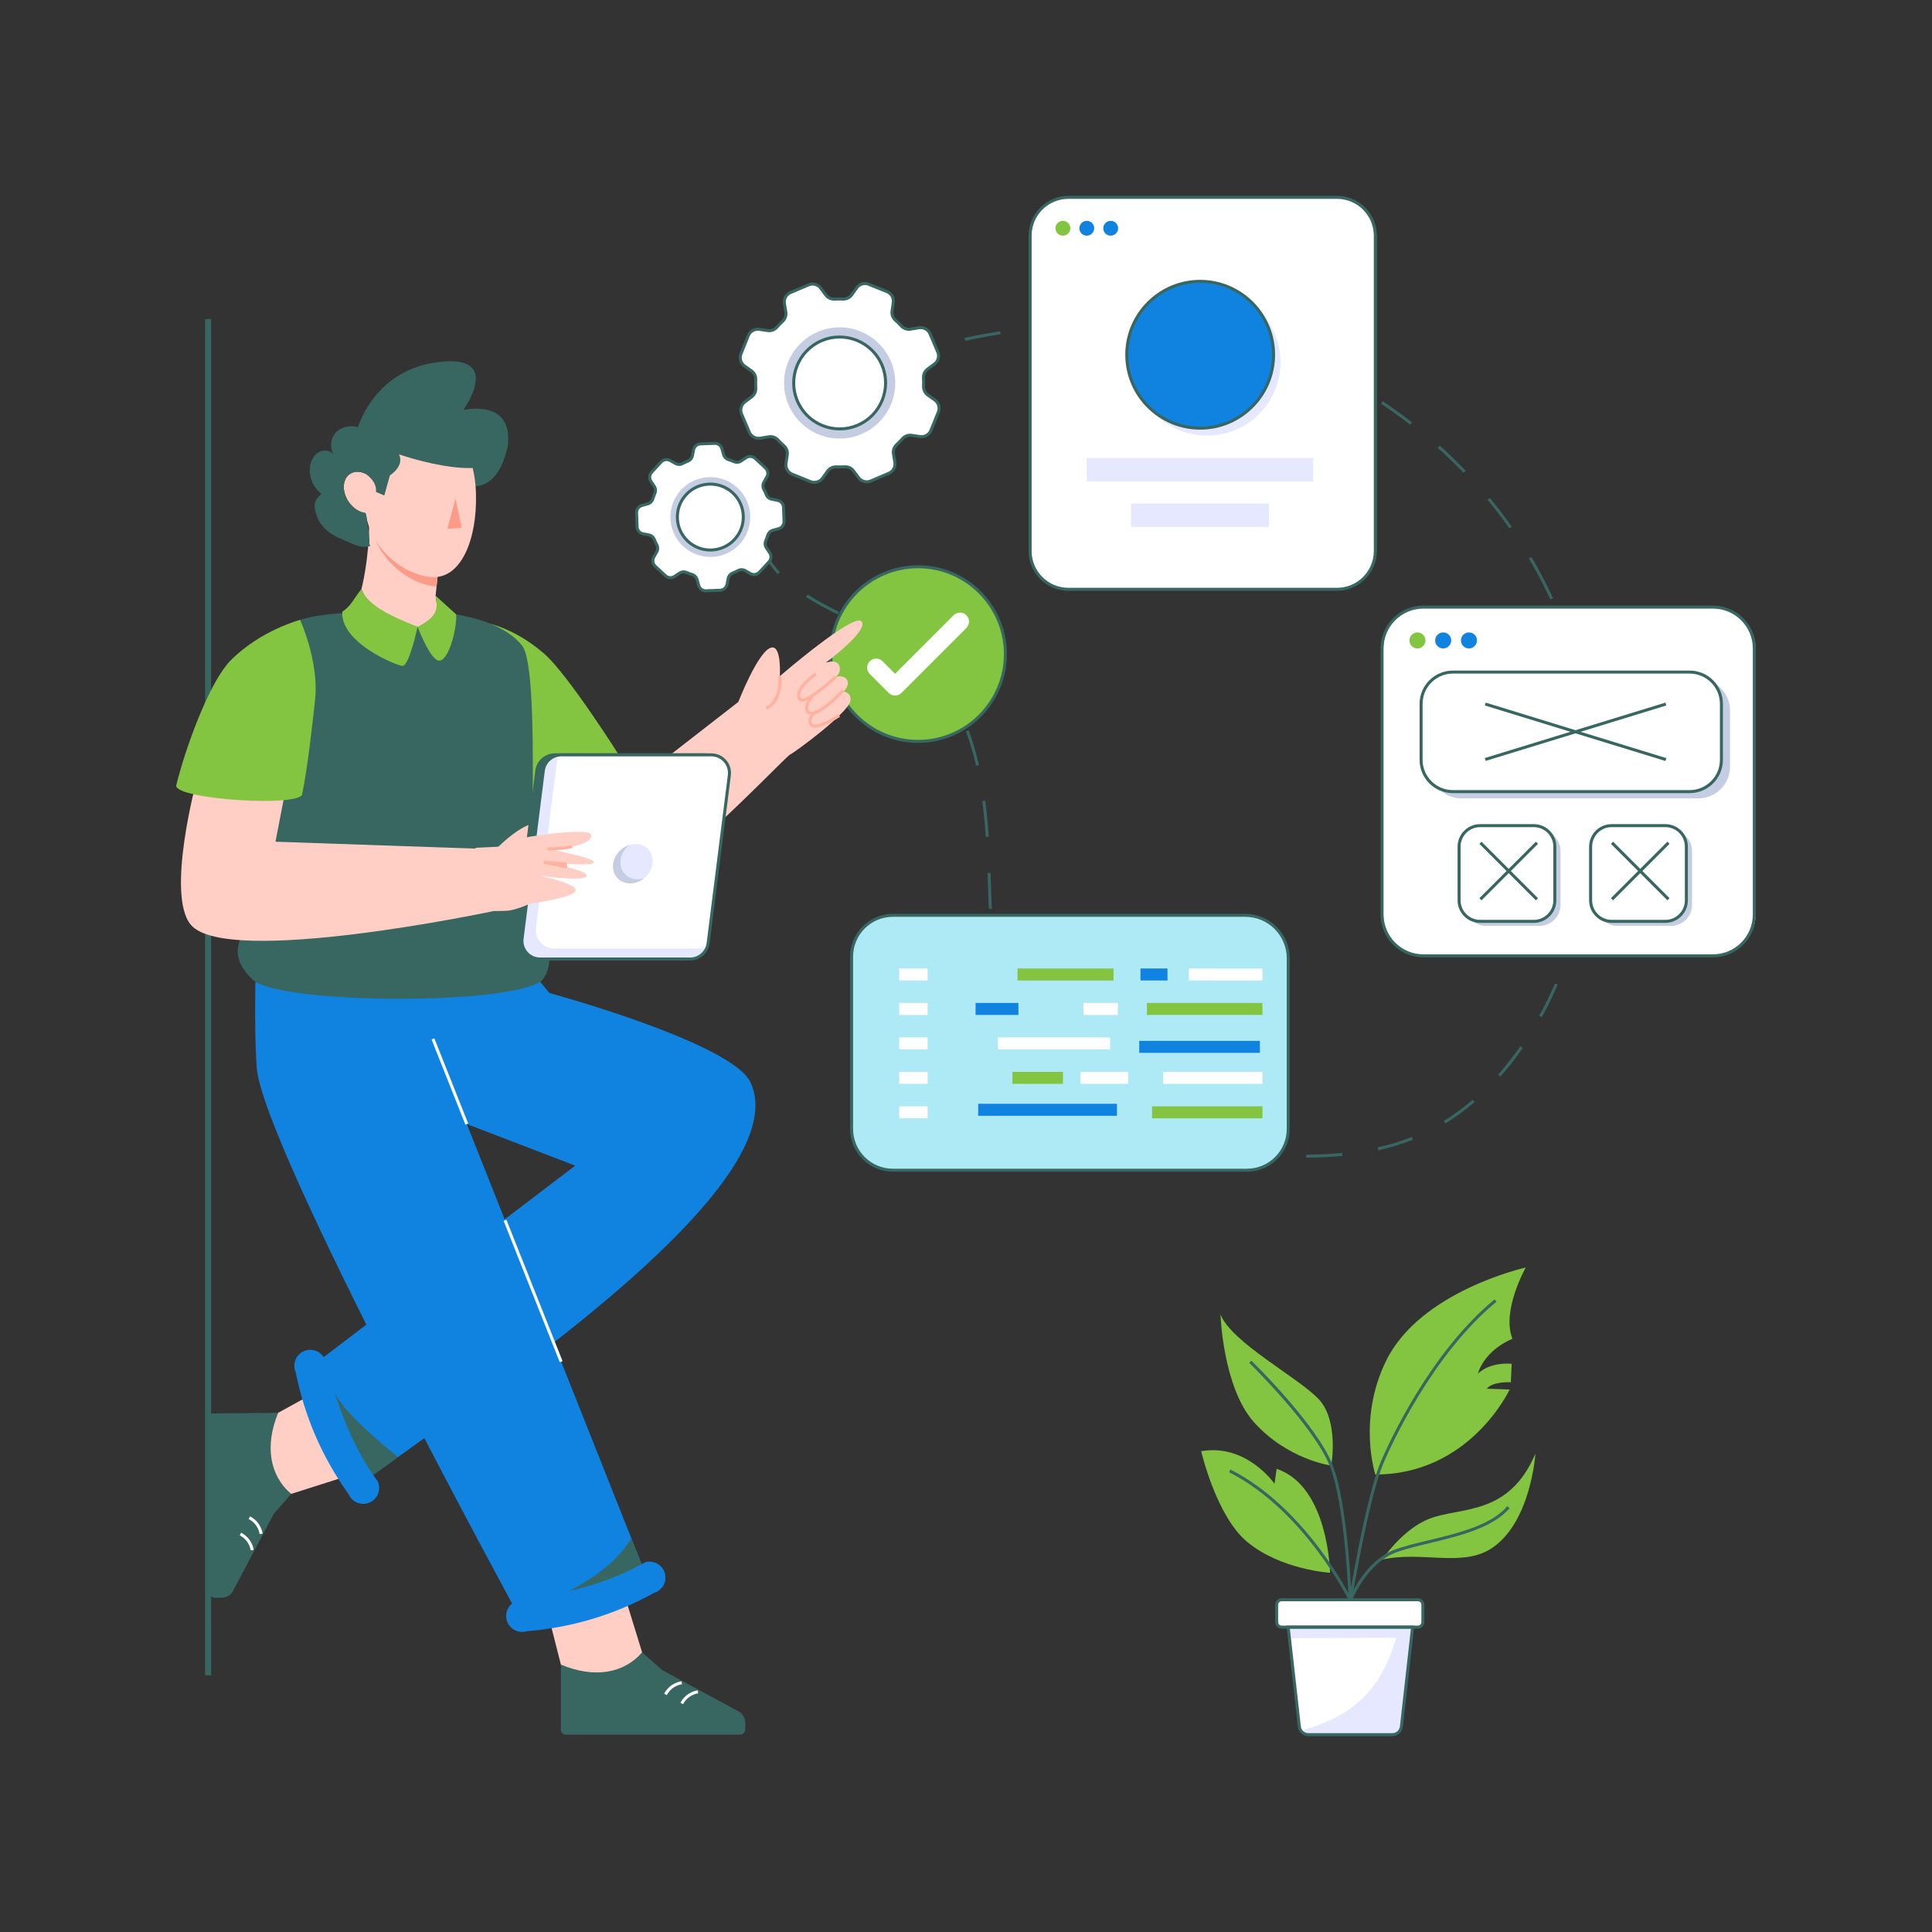 <svg xmlns="http://www.w3.org/2000/svg" enable-background="new 0 0 2500 2500" viewBox="0 0 2500 2500" id="software-testing"><rect x="0" y="0" width="2500" height="2500" fill="#333333" stroke="none"/><rect width="7.78" height="1755.1" x="265.41" y="412.83" fill="#386660"/><path d="M1690.39,1498.07l-0.04-3.89c16.74-0.16,31.92-0.91,46.44-2.31l0.37,3.87     C1722.54,1497.16,1707.24,1497.92,1690.39,1498.07z M1643.62,1497.12c-15.86-0.71-31.39-1.7-45.8-2.67l-0.84-0.06l0.27-3.88     l0.83,0.06c14.39,0.97,29.89,1.97,45.71,2.67L1643.62,1497.12z M1550.39,1490.58c-17.12-1.74-32.3-3.78-46.4-6.24l0.67-3.83     c14.01,2.44,29.1,4.47,46.12,6.2L1550.39,1490.58z M1783.49,1488.53l-0.84-3.8c15.54-3.46,30.45-8,44.3-13.5l1.44,3.62     C1814.34,1480.42,1799.23,1485.02,1783.49,1488.53z M1458.32,1473.84c-15.8-4.67-30.55-10.34-43.82-16.83l1.71-3.49     c13.08,6.4,27.62,11.98,43.21,16.59L1458.32,1473.84z M1870.33,1453.78l-2.04-3.31c12.83-7.9,25.4-17.11,37.35-27.38l2.54,2.95     C1896.08,1436.44,1883.34,1445.77,1870.33,1453.78z M1374.69,1432.03c-2.99-2.38-5.94-4.88-8.79-7.43     c-8.74-7.85-16.9-16.6-24.23-26l3.07-2.39c7.19,9.23,15.19,17.8,23.76,25.5c2.79,2.5,5.69,4.95,8.61,7.29L1374.69,1432.03z      M1941.53,1393.05l-2.92-2.58c9.97-11.27,19.59-23.58,28.6-36.58l3.2,2.22C1961.32,1369.24,1951.6,1381.67,1941.53,1393.05z      M1316.95,1358.68c-6.5-13.32-12.19-28.06-16.92-43.77l3.72-1.12c4.67,15.52,10.29,30.05,16.69,43.19L1316.95,1358.68z      M1995.06,1316.26l-3.4-1.88c7.32-13.28,14.23-27.31,20.52-41.71l3.56,1.56C2009.4,1288.74,2002.44,1302.88,1995.06,1316.26z      M1289.29,1269.29c-2.59-14.48-4.65-29.65-6.3-46.4l3.87-0.38c1.64,16.64,3.68,31.72,6.25,46.1L1289.29,1269.29z M2032.69,1230.6     l-3.68-1.26c4.98-14.53,9.47-29.52,13.33-44.56l3.77,0.96C2042.23,1200.88,2037.71,1215.97,2032.69,1230.6z M1279.63,1176.22     c-0.57-11.45-1.04-23.6-1.51-39.38l-0.23-7.31l3.89-0.13l0.23,7.33c0.47,15.76,0.93,27.88,1.5,39.3L1279.63,1176.22z      M2055.99,1139.99l-3.83-0.68c2.67-15.18,4.8-30.68,6.31-46.08l3.87,0.38C2060.82,1109.11,2058.68,1124.71,2055.99,1139.99z      M1275.6,1082.97c-1.16-16.82-2.64-31.98-4.54-46.35l3.86-0.51c1.9,14.45,3.4,29.7,4.56,46.59L1275.6,1082.97z M2065.2,1046.89     l-3.89-0.09c0.12-4.91,0.17-9.82,0.17-14.73c0-10.58-0.28-21.28-0.81-31.79l3.88-0.2c0.54,10.58,0.81,21.34,0.82,31.99     C2065.37,1037.01,2065.32,1041.95,2065.2,1046.89z M1262.98,990.82c-3.63-15.89-8.06-30.85-13.16-44.48l3.65-1.36     c5.16,13.78,9.63,28.92,13.3,44.97L1262.98,990.82z M2056.59,953.94c-1.93-15.34-4.46-30.79-7.52-45.91l3.81-0.77     c3.08,15.22,5.62,30.76,7.56,46.2L2056.59,953.94z M1229.9,904.61c-8.12-13.53-17.51-25.87-27.93-36.69l2.8-2.7     c10.62,11.02,20.19,23.6,28.46,37.38L1229.9,904.61z M2038.14,862.81c-4.21-14.92-9.04-29.81-14.35-44.24l3.65-1.34     c5.34,14.54,10.2,29.52,14.44,44.53L2038.14,862.81z M1166.31,838.69c-11.14-7.32-23.61-14.37-40.41-22.87l1.75-3.47     c16.94,8.57,29.52,15.69,40.79,23.09L1166.31,838.69z M1083.99,795.22c-11.73-5.84-26.98-13.69-41.04-22.64l2.09-3.28     c13.9,8.86,29.04,16.65,40.68,22.45L1083.99,795.22z M2006.06,775.58c-6.47-14.08-13.57-28.02-21.1-41.44     c-2.13-3.81-4.32-7.6-6.56-11.37l3.35-1.98c2.25,3.8,4.44,7.62,6.6,11.44c7.58,13.51,14.73,27.55,21.24,41.73L2006.06,775.58z      M1006.41,742.98c-10.4-11.19-18.19-23.14-23.79-36.55c-0.45-1.08-0.89-2.17-1.31-3.26l3.63-1.4c0.41,1.06,0.82,2.11,1.26,3.16     c5.43,12.98,12.97,24.56,23.06,35.4L1006.41,742.98z M1953.1,683.7c-8.85-12.55-18.36-24.99-28.27-36.99l3-2.48     c9.97,12.07,19.54,24.59,28.44,37.22L1953.1,683.7z M977.79,656.75l-3.89-0.14c0.53-15.32,3.66-30.85,9.31-46.16l3.65,1.34     C981.35,626.71,978.29,641.84,977.79,656.75z M1893.88,611.94c-10.68-11.15-21.92-22.06-33.4-32.42l2.61-2.89     c11.55,10.42,22.86,21.4,33.6,32.62L1893.88,611.94z M1008.8,571.39l-3.13-2.3c8.84-12.01,19.57-23.62,31.91-34.5l2.58,2.92     C1028.02,548.2,1017.48,559.6,1008.8,571.39z M1824.83,549.62c-12.24-9.53-24.94-18.68-37.75-27.2l2.16-3.24     c12.88,8.57,25.66,17.78,37.98,27.37L1824.83,549.62z M1077.27,509.76l-2.1-3.27c7.97-5.12,16.61-10.25,25.66-15.23     c4.88-2.69,9.95-5.36,15.06-7.93l1.75,3.47c-5.07,2.56-10.1,5.2-14.94,7.87C1093.72,499.6,1085.16,504.67,1077.27,509.76z      M1747.41,498.14c-13.59-7.61-27.53-14.71-41.44-21.09l1.62-3.53c14,6.42,28.04,13.56,41.72,21.23L1747.41,498.14z      M1160.07,467.88l-1.42-3.62c14.19-5.56,29.08-10.69,44.26-15.24l1.12,3.72C1188.95,457.26,1174.16,462.36,1160.07,467.88z      M1662.95,459.47c-14.68-5.28-29.61-9.91-44.38-13.76l0.98-3.76c14.89,3.87,29.94,8.54,44.72,13.86L1662.95,459.47z      M1249.06,441.04l-0.84-3.8c14.95-3.31,30.43-6.2,46-8.59l0.59,3.84C1279.31,434.87,1263.92,437.75,1249.06,441.04z      M1573.09,436.12c-15.13-2.56-30.65-4.77-46.11-6.58l0.45-3.87c15.53,1.82,31.11,4.04,46.31,6.61L1573.09,436.12z      M1341.01,426.84l-0.36-3.87c15.23-1.41,30.94-2.42,46.69-3l0.14,3.89C1371.8,424.43,1356.16,425.43,1341.01,426.84z      M1480.59,425.29c-15.49-1.03-31.14-1.68-46.54-1.92l0.06-3.89c15.46,0.24,31.19,0.89,46.74,1.93L1480.59,425.29z" fill="#386660000"/><circle cx="1188" cy="846.37" r="113.01" fill="#83c441"/><path fill="#386660" d="M1188,961.32c-63.39,0-114.96-51.57-114.96-114.95s51.57-114.95,114.96-114.95      c63.38,0,114.95,51.57,114.95,114.95S1251.39,961.32,1188,961.32z M1188,735.3c-61.24,0-111.07,49.82-111.07,111.06      s49.82,111.06,111.07,111.06c61.24,0,111.06-49.82,111.06-111.06S1249.24,735.3,1188,735.3z"/><path fill="#ffcfc5" d="M643.05,986.35c0,0,81.36,176.17,131.49,186.5c49.77,10.3,240.25-192.32,247.26-196.08      c9.72-5.28,76.26-54.72,78.58-69.9c1.66-10.99-8.71-12.03-8.71-12.03s9.22-9,3.83-15.83c-4.92-6.25-13.52-3.25-14.67-2.82      c0.94-0.58,8.35-5.42,5.28-14.31c-3.29-9.43-16.59-4.74-17.46-4.45c1.66-1.23,56.02-41.82,46.19-53.35      c-10.01-11.75-105.76,70.88-105.76,70.88s2.53-39.29-10.55-37.08c-16.95,2.86-43.12,70.41-43.12,70.41l-143.28,111.4      l-37.34-53.1L643.05,986.35z"/><path fill="#ffb29f" d="M1037.92,908.03c-0.24,0-0.47-0.01-0.7-0.04c-1.61-0.17-2.91-0.91-3.75-2.13       c-1.79-2.59-2.37-5.58-1.74-8.88c2.38-12.52,22.1-25.91,22.94-26.48l2.17,3.23c-0.19,0.13-19.22,13.05-21.29,23.98       c-0.43,2.27-0.06,4.22,1.13,5.95c0.13,0.19,0.35,0.4,0.96,0.47c6.95,0.72,29.65-17.81,42.29-29.67l2.66,2.83       C1079.19,880.49,1049.52,908.03,1037.92,908.03z"/><path fill="#ffb29f" d="M1050.08,925.19c-0.36,0-0.72-0.02-1.07-0.06c-2.63-0.3-4.73-1.68-6.06-3.99       c-5.27-9.14,6.88-21.49,7.39-22.01l2.76,2.75c-2.95,2.97-9.93,11.87-6.78,17.32c0.72,1.25,1.71,1.91,3.12,2.07       c9.78,1.04,32.42-20.74,40.28-29.26l2.86,2.64C1089.63,897.84,1063.96,925.19,1050.08,925.19z"/><path fill="#ffb29f" d="M1054.57 941.57c-.92 0-1.77-.09-2.55-.28-1.96-.47-3.46-1.57-4.36-3.17-1.52-2.71-1.88-5.53-1.07-8.37 1.88-6.62 9.59-10.94 9.91-11.12l1.88 3.4c-.06.03-6.63 3.74-8.06 8.79-.52 1.83-.28 3.59.72 5.39.24.42.68 1 1.89 1.3 7.18 1.74 25.53-8.94 31.99-13.21l2.14 3.24C1084.75 929.09 1065.48 941.57 1054.57 941.57zM992.29 918.12l-1.58-3.56c19.58-8.7 16.47-39.1 16.44-39.41l3.87-.43C1011.17 876.09 1014.48 908.26 992.29 918.12z"/><path fill="#83c441" d="M803.19,980.59l-25.1,19.6l-29.64,20.36l-10.68,7.32l-28.6,19.6l-33.78,37.49l-50.47-214.7l-2.86-65.7     c0,0,39.27,4.1,82.07,41.26C735.37,872.91,803.19,980.59,803.19,980.59z"/><polygon points="748.45 1020.55 737.77 1027.87 684.15 1078.96 694.65 932.5" fill="#83C441"/><path d="M302.77,2056.33l51.24-96.97l22.76-26.26l-16.81-104.95l-82.41,0.85c-4.31-0.84-8.23,2.45-8.19,6.75l2.11,225     c0.04,3.78,3.13,6.82,6.91,6.78l8.16-0.08C293.74,2067.39,300.11,2063.03,302.77,2056.33z" fill="#386660000"/><path fill="#ffcfc5" d="M376.77,1933.1l100.82-32.1l-33.98-118.85l-83.65,46C342.38,1870.97,348.93,1909.45,376.77,1933.1z"/><path fill="#1083e0" d="M405.06,1766.59l12.61,29.02l52.77,121.48c0,0,17.1-11.67,44.71-31.73     c125.2-91.01,517.28-354.76,455.91-484.91c-24.25-51.36-260.2-115.52-260.2-115.52l-45.43-55.26c0,0-148.81-6.98-151.81-6.98     s-39.98,181.77-39.98,181.77l270.68,103.88L405.06,1766.59z"/><path d="M417.67,1795.61l52.77,121.48c0,0,17.1-11.67,44.71-31.73c0,0-68.42-52.95-82.26-83.49     C427.69,1790.37,422.26,1790.59,417.67,1795.61z" fill="#386660000"/><path fill="#1083e0" d="M382.57,1775.5c11.07,54.93,32.62,107.87,68.58,158.06c4.54,10.46,16.65,15.24,27.11,10.7     c10.42-4.52,15.24-16.65,10.71-27.11c-31.6-42.25-52.56-97.21-68.58-158.06c-4.54-10.46-16.69-15.23-27.11-10.7     c-5.25,2.28-9.04,6.41-10.98,11.33C380.38,1764.63,380.3,1770.29,382.57,1775.5z"/><path d="M953.42,2213.29l-96.48-52.15l-26.05-23l-105.11,15.82l0.08,82.42c-0.88,4.3,2.37,8.25,6.67,8.25h225.01     c3.78,0,6.85-3.07,6.85-6.85v-8.16C964.4,2222.42,960.1,2216.01,953.42,2213.29z" fill="#386660000"/><path fill="#ffcfc5" d="M830.89,2138.14l-31.15-101.12l-98.89,19.08l24.94,97.86C768.44,2171.94,806.98,2165.75,830.89,2138.14z"/><path fill="#fff" d="M862.87 2193.46l-3.43-1.84c7.77-14.51 21.97-15.96 22.57-16.01l.36 3.87C881.86 2179.53 869.63 2180.85 862.87 2193.46zM883.9 2205.19l-3.43-1.84c7.77-14.51 21.97-15.96 22.57-16.01l.36 3.87C902.89 2191.26 890.66 2192.58 883.9 2205.19zM335.91 1984.97c-.06-.52-1.49-12.74-14.16-19.37l1.8-3.45c14.59 7.63 16.17 21.82 16.23 22.42L335.91 1984.97zM324.38 2006.11c-.06-.52-1.49-12.74-14.16-19.37l1.81-3.45c14.58 7.64 16.17 21.83 16.22 22.43L324.38 2006.11z"/><path fill="#1083e0" d="M332.18,1381.22c6.98,102.22,344.38,719.38,344.38,719.38l168.5-39.29l-7.81-19.63l-20.24-50.96     l-282.43-711.1l-202.73-56.93C331.86,1222.69,327.81,1317.42,332.18,1381.22z"/><rect width="3.89" height="118.6" x="580.21" y="1340.09" fill="#fff" transform="rotate(-21.659 582.275 1399.493)"/><rect width="3.89" height="196.84" x="687.89" y="1572.08" fill="#fff" transform="rotate(-21.659 689.944 1670.578)"/><path fill="#386660" d="M328.49,1268.95c39.29,30.47,330.43,32.13,372.39,0.14c3.47-2.64,27.47-39.43-14.49-61.41     c0.04-3.61,0.04-7.37,0.07-11.24c1.23-116.64,10.48-334.66-11.06-361.3c-33.51-41.39-118.99-46.73-156.47-44.28     c-48.29,3.18-137.56-4.92-170.13,35.28c-33.94,41.96-31.08,263.2-26.64,373.22C286.24,1237.33,327.99,1267.72,328.49,1268.95z"/><path d="M406.1,862.7c0,0,11.09,34.25,7.18,70.04c-2.19,20.09-26.02,142.48-26.02,142.48l238.88,23.26l-269.67-9.31V930.79     L406.1,862.7z" fill="#386660"/><path fill="#ffcfc5" d="M254.6,1009.27c0,0-40.19,147.83-7.86,187.18c45.94,55.93,392.32-17.61,392.32-17.61l-12.92-80.36     l-269.67-9.31l18.64-96.55L254.6,1009.27z"/><path fill="#83c441" d="M391.1,1027.25c-1.04,17.82-164.17,7.16-163.13-10.65c10.81-44.76,42.11-133.67,70.91-162.47     c38.95-38.95,89.47-51.98,89.47-51.98s24.64,53.98,19.4,102.92C404.82,932.31,398.26,992.7,391.1,1027.25z"/><path d="M716.39,2068.57l120.87-26.89l-20.24-50.96C796.06,2024.4,759.87,2048.76,716.39,2068.57z" fill="#386660000"/><path fill="#1083e0" d="M681.49,2110.81c55.85-4.58,110.93-19.82,164.98-49.68c10.92-3.29,17.08-14.76,13.79-25.68     c-3.28-10.88-14.76-17.08-25.68-13.79c-45.65,26.45-102.68,40.86-164.98,49.68c-10.92,3.29-17.07,14.8-13.79,25.68     c1.65,5.48,5.31,9.73,9.97,12.23C670.44,2111.71,676.05,2112.45,681.49,2110.81z"/><path d="M592.85,1212.06c48.4,8.86,93.54-4.37,93.54-4.37c0.04-3.61,0.04-7.37,0.07-11.24     C648.41,1211.63,592.85,1212.06,592.85,1212.06z" fill="#386660"/><path fill="#ffcfc5" d="M639.06,1101.42c0,0,40.3-42.68,60.76-35.51c20.46,7.16-27.84,42.97-27.84,42.97"/><path fill="#386660" d="M690.47,1240.98H884.6c11.85,0,21.85-8.81,23.33-20.58l27.44-217.17c1.78-14.06-9.15-26.46-23.33-26.46     H717.95c-11.86,0-21.85,8.81-23.33,20.58l-27.44,217.17C665.41,1228.57,676.33,1240.98,690.47,1240.98z"/><path fill="#386660" d="M884.61,1242.92H690.47c-7.29,0-14.24-3.14-19.06-8.61c-4.83-5.48-7.07-12.79-6.15-20.04l27.44-217.17     c1.6-12.7,12.46-22.28,25.26-22.28h194.09c7.32,0,14.28,3.14,19.11,8.61c4.83,5.48,7.07,12.78,6.15,20.04l-27.44,217.17     C908.26,1233.35,897.41,1242.92,884.61,1242.92z M717.95,978.71c-10.84,0-20.05,8.11-21.4,18.87l-27.44,217.17     c-0.78,6.15,1.12,12.34,5.21,16.98c4.08,4.63,9.97,7.29,16.15,7.29h194.13c10.84,0,20.04-8.11,21.4-18.87l27.44-217.17     c0.78-6.15-1.12-12.34-5.21-16.98c-4.09-4.64-9.99-7.3-16.19-7.3H717.95z"/><path fill="#fff" d="M698.87,1240.98H893c11.85,0,21.85-8.81,23.33-20.58l27.44-217.17c1.78-14.06-9.15-26.46-23.33-26.46H726.35     c-11.86,0-21.85,8.81-23.33,20.58l-27.44,217.17C673.8,1228.57,684.73,1240.98,698.87,1240.98z"/><path fill="#e5e8ff" d="M720.93,983.63c0.3-2.33,0.93-4.57,1.86-6.6c-10.25,1.57-18.46,9.74-19.77,20.32l-27.44,217.17     c-1.78,14.06,9.15,26.46,23.29,26.46H893c9.48,0,17.83-5.67,21.47-13.97c-1.14,0.17-2.37,0.25-3.56,0.25H716.78     c-14.14,0-25.07-12.41-23.29-26.46"/><path fill="#386660" d="M893,1242.92H698.87c-7.3,0-14.24-3.14-19.06-8.61c-4.83-5.48-7.07-12.79-6.15-20.04l27.44-217.17     c1.6-12.7,12.46-22.28,25.26-22.28h194.09c7.32,0,14.28,3.14,19.11,8.62c4.82,5.48,7.07,12.78,6.15,20.03l-27.44,217.17     C916.66,1233.35,905.8,1242.92,893,1242.92z M726.35,978.71c-10.84,0-20.05,8.11-21.4,18.87l-27.44,217.17     c-0.78,6.15,1.12,12.34,5.21,16.99c4.08,4.63,9.97,7.29,16.15,7.29H893c10.84,0,20.05-8.11,21.4-18.87l27.44-217.17     c0.78-6.15-1.12-12.34-5.21-16.98c-4.09-4.64-9.99-7.3-16.19-7.3H726.35z"/><path fill="#ffcfc5" d="M616.27,1096.99l32.1-1.48c0,0,16.03-9.15,37.08-12.77c21.05-3.61,77.33-10.75,79.5-2.72     c3.64,13.46-41.05,19.64-56.6,18.28c0,0,59.78,11.13,60.24,17.46c0.45,6.33-64.89,0.03-64.89,0.03s57.44,9.61,55.5,17.64     c-1.94,8.03-61.17-0.32-61.17-0.32s50.48,10.47,46.75,19.76c-3.73,9.28-58.38,16.26-58.38,16.26s-14.38,6.61-25.75,8.79     c-11.37,2.18-52.24-0.1-52.24-0.1C595.16,1167.46,601.3,1103.9,616.27,1096.99z"/><path fill="#ffb29f" d="M733.12,1123.83c-14.31-3.53-29.6-6.1-29.75-6.12l0.64-3.84c0.16,0.03,15.59,2.62,30.05,6.18L733.12,1123.83     z"/><path fill="#ffb29f" d="M733.49 1119.95c-15.2-.81-29.84-2.21-29.98-2.22l.37-3.87c.14.02 14.7 1.41 29.81 2.21L733.49 1119.95zM713.32 1100.43c-1.88 0-3.61-.06-5.14-.2l.34-3.87c6.35.57 19.19-.21 31.39-2.75l.79 3.81C731.61 1099.31 721.15 1100.43 713.32 1100.43z"/><path fill="#e5e8ff" d="M815.44,1143.06c14.06,0,27.02-11.41,28.99-25.46c1.93-14.06-7.88-25.43-21.94-25.43     c-14.06,0-27.02,11.37-28.99,25.43C791.57,1131.65,801.39,1143.06,815.44,1143.06z"/><path fill="#c5cde3" d="M815.44,1143.05c6.48,0,12.81-2.43,17.85-6.52c-2.69,0.87-5.46,1.33-8.3,1.33     c-14.06,0-23.87-11.41-21.94-25.46c1.06-7.5,5.23-14.25,11.06-18.87c-10.5,3.37-19.06,12.88-20.61,24.06     C791.56,1131.64,801.38,1143.05,815.44,1143.05z"/><path d="M657.45,572.71c0,0-5.37,49.87-38.14,56.05s-40.21-25.38-40.21-25.38l16.7-37.68l29.23,1.16" fill="#386660000"/><path fill="#ffcfc5" d="M467.69,762.24l17.59,40.8l55.06,8.02l30.17,8.2l-6.84-48.44l1.25-11.91l3.35-31.5l-90.92-63.88     c0.18,4.16,0.27,8.28,0.27,12.32C477.88,724.01,467.69,762.24,467.69,762.24z"/><path fill="#fc9b88" d="M477.35,663.53c0.18,4.16,0.27,8.28,0.27,12.32c0.59,0.12,1.16,0.21,1.72,0.28     c0.93,2.53,1.54,5.42,1.87,8.61c10.77,43.09,51.14,72.29,83.7,74.16l3.35-31.5L477.35,663.53z"/><path fill="#83c441" d="M467.68 762.24c8.61 22.92 43.97 37.18 72.65 48.81 0 0-10.8 51.16-19.56 50.63-8.07-.49-80.45-30.06-77.85-70.12C454.84 783.74 458.28 773.63 467.68 762.24zM540.34 811.06c0 0 15.03 39.82 26.37 43.52 12.91 4.21 24.7-40.12 23.59-59.57l-26.63-24.18C565.56 784.28 569.77 796.32 540.34 811.06z"/><path fill="#ffcfc5" d="M562.01,746.74c-33.09,0.16-76.07-29.6-87.27-74.29c-0.31-3.18-0.92-6.08-1.86-8.61     c-7.74-0.93-15.91-6.08-21.61-14.36c-9.04-13.14-8.48-29.34,1.36-36.01c5.61-3.85,12.86-3.87,19.85-0.6     c7.15-46.03,34.31-80.35,67.63-81.3c22.24-0.63,42.54,13.67,56.53,36.73c1.69,2.77,3.3,5.68,4.79,8.71     c8.57,17.26,13.87,38.36,14.45,61.19C617.65,698.15,596.79,746.55,562.01,746.74z"/><path d="M410.32,668.54c4.76,12.98,16.26,22.73,29.14,27.87c13.77,5.43,25.7,14.32,39.86,9.97l-1.38-2.48     c0.67-11.32-2.22-22.35-3.23-31.46c-0.27-3.15-0.88-6.07-1.83-8.6c-7.73-0.92-15.91-6.09-21.62-14.34     c-9.02-13.19-8.44-29.36,1.36-36.05c5.61-3.86,12.87-3.86,19.83-0.58c0,0,15.68,9.12,14.02,23.65l10.8,4.66l7.29-26.06     c0,0,19.19-11.85,11.74-27.22c0,0,134.61,47.43,140.9-12.6c6.29-60.03-57.63-44.79-57.63-44.79s6.04-8.33,10.69-18.94     c9.33-21.02,13.34-51.04-45.53-42.72c-67.6,9.56-93.34,60.47-101.75,84.02c-8.41-2.94-19.48-0.78-26.28,4.74     c-8.93,7.31-10.98,21.68-4.42,31.16c-4.05-6.23-13.4-7.4-19.84-3.72c-6.4,3.68-10.09,11.02-11.17,18.35     c-2.02,13.4,3.92,27.69,14.77,35.75C405.08,647.59,405.6,655.56,410.32,668.54z" fill="#386660000"/><polygon fill="#fc9b88" points="589.46 645.34 597.37 682.9 578.87 684.35"/><path fill="#fff" d="M1781.15,304.96v408.01c0,27.4-22.2,49.6-49.6,49.6h-347.56c-27.4,0-49.58-22.2-49.58-49.6V304.96     c0-27.4,22.18-49.6,49.58-49.6h347.56C1758.95,255.37,1781.15,277.56,1781.15,304.96z"/><path fill="#386660" d="M1730.08,764.51h-347.55c-28.42,0-51.53-23.12-51.53-51.53V304.96c0-28.42,23.12-51.54,51.53-51.54h347.55     c28.42,0,51.54,23.12,51.54,51.54v408.01C1781.61,741.39,1758.49,764.51,1730.08,764.51z M1382.52,257.32     c-26.27,0-47.64,21.37-47.64,47.65v408.01c0,26.27,21.37,47.64,47.64,47.64h347.55c26.27,0,47.65-21.37,47.65-47.64V304.96     c0-26.27-21.37-47.65-47.65-47.65H1382.52z"/><path fill="#83c441" d="M1373.52,304.79c-3.79-0.7-6.83-3.76-7.55-7.55c-1.28-6.77,4.53-12.58,11.29-11.29     c3.79,0.7,6.84,3.76,7.56,7.55C1386.1,300.26,1380.29,306.07,1373.52,304.79z"/><path fill="#1083e0" d="M1404.44,304.79c-3.79-0.7-6.83-3.76-7.55-7.55c-1.28-6.77,4.53-12.58,11.29-11.29     c3.79,0.7,6.84,3.76,7.56,7.55C1417.02,300.26,1411.2,306.07,1404.44,304.79z"/><path fill="#1083e0" d="M1435.36,304.79c-3.79-0.7-6.83-3.76-7.55-7.55c-1.28-6.77,4.53-12.58,11.29-11.29     c3.79,0.7,6.84,3.76,7.56,7.55C1447.93,300.26,1442.12,306.07,1435.36,304.79z"/><circle cx="1562.01" cy="468.74" r="94.98" fill="#e5e8ff"/><circle cx="1553.03" cy="459.05" r="94.98" fill="#1083e0"/><path fill="#1083e0" d="M1648.01,459.05c0,52.45-42.53,94.98-94.98,94.98c-31.69,0-59.79-15.54-77.02-39.41     c17.16,16.97,40.72,27.4,66.72,27.4c52.45,0,94.98-42.53,94.98-94.98c0-20.76-6.64-39.95-17.96-55.56     C1637.2,408.67,1648.01,432.6,1648.01,459.05z"/><path fill="#386660" d="M1553.03,555.97c-53.44,0-96.92-43.48-96.92-96.92s43.48-96.92,96.92-96.92c53.44,0,96.92,43.48,96.92,96.92     S1606.47,555.97,1553.03,555.97z M1553.03,366.02c-51.3,0-93.03,41.73-93.03,93.03s41.73,93.03,93.03,93.03     c51.3,0,93.03-41.73,93.03-93.03S1604.33,366.02,1553.03,366.02z"/><rect width="292.94" height="30.32" x="1406.27" y="592.65" fill="#e5e8ff"/><rect width="178.51" height="30.32" x="1463.49" y="651.58" fill="#e5e8ff"/><path fill="#fff" d="M2271.69,839.07v344.29c0,29.54-23.94,53.48-53.48,53.48h-374.79c-29.54,0-53.46-23.94-53.46-53.48V839.07     c0-29.54,23.92-53.48,53.46-53.48h374.79C2247.75,785.59,2271.69,809.53,2271.69,839.07z"/><path fill="#386660" d="M2216.62,1238.78h-374.78c-30.56,0-55.42-24.86-55.42-55.42V839.07c0-30.56,24.86-55.42,55.42-55.42h374.78     c30.56,0,55.42,24.86,55.42,55.42v344.29C2272.04,1213.92,2247.18,1238.78,2216.62,1238.78z M1841.84,787.54     c-28.41,0-51.53,23.12-51.53,51.53v344.29c0,28.41,23.12,51.53,51.53,51.53h374.78c28.41,0,51.53-23.12,51.53-51.53V839.07     c0-28.42-23.12-51.53-51.53-51.53H1841.84z"/><path fill="#83c441" d="M1832.13,838.88c-4.08-0.76-7.36-4.06-8.14-8.14c-1.38-7.3,4.88-13.56,12.18-12.18     c4.08,0.76,7.38,4.06,8.15,8.14C1845.69,834,1839.43,840.27,1832.13,838.88z"/><path fill="#1083e0" d="M1865.47,838.88c-4.08-0.76-7.36-4.06-8.14-8.14c-1.38-7.3,4.88-13.56,12.18-12.18     c4.08,0.76,7.38,4.06,8.15,8.14C1879.03,834,1872.77,840.27,1865.47,838.88z"/><path fill="#1083e0" d="M1898.81,838.88c-4.08-0.76-7.36-4.06-8.14-8.14c-1.38-7.3,4.88-13.56,12.18-12.18     c4.08,0.76,7.38,4.06,8.15,8.14C1912.37,834,1906.11,840.27,1898.81,838.88z"/><path fill="#c5cde3" d="M2238.68,919.52v72.47c0,22.69-18.41,41.11-41.11,41.11h-306.42c-22.72,0-41.11-18.41-41.11-41.11v-72.47     c0-22.72,18.39-41.11,41.11-41.11h306.42C2220.27,878.41,2238.68,896.8,2238.68,919.52z"/><path fill="#fff" d="M2227.52,910.77v72.47c0,22.69-18.39,41.11-41.11,41.11h-306.42c-22.69,0-41.11-18.41-41.11-41.11v-72.47     c0-22.72,18.41-41.11,41.11-41.11h306.42C2209.13,869.67,2227.52,888.06,2227.52,910.77z"/><path d="M2186.41,1026.3h-306.42c-23.74,0-43.05-19.31-43.05-43.05v-72.47c0-23.74,19.31-43.05,43.05-43.05h306.42     c23.74,0,43.05,19.31,43.05,43.05v72.47C2229.47,1006.98,2210.15,1026.3,2186.41,1026.3z M1879.99,871.61     c-21.59,0-39.16,17.57-39.16,39.16v72.47c0,21.59,17.57,39.16,39.16,39.16h306.42c21.59,0,39.16-17.57,39.16-39.16v-72.47     c0-21.59-17.57-39.16-39.16-39.16H1879.99z" fill="#386660000"/><line x1="2155.65" x2="1921.92" y1="911.08" y2="982.92" fill="#fff"/><rect width="244.53" height="3.89" x="1916.52" y="945.06" transform="rotate(-17.06 2038.407 947.043)" fill="#386660000"/><line x1="1921.92" x2="2155.65" y1="911.08" y2="982.92" fill="#fff"/><rect width="3.89" height="244.53" x="2036.84" y="824.74" transform="rotate(-72.915 2038.75 946.964)" fill="#386660000"/><path fill="#c5cde3" d="M2019.32,1101.34v69.53c0,15.01-12.18,27.19-27.19,27.19h-69.53c-15.01,0-27.19-12.18-27.19-27.19v-69.53     c0-15.02,12.18-27.19,27.19-27.19h69.53C2007.14,1074.15,2019.32,1086.31,2019.32,1101.34z"/><path fill="#fff" d="M2011.95,1095.55v69.51c0,15.02-12.18,27.19-27.2,27.19h-69.51c-15.02,0-27.19-12.16-27.19-27.19v-69.51     c0-15.02,12.16-27.19,27.19-27.19h69.51C1999.77,1068.36,2011.95,1080.53,2011.95,1095.55z"/><path d="M1984.75,1194.2h-69.51c-16.06,0-29.13-13.07-29.13-29.13v-69.51c0-16.06,13.07-29.13,29.13-29.13h69.51     c16.07,0,29.15,13.07,29.15,29.13v69.51C2013.9,1181.13,2000.82,1194.2,1984.75,1194.2z M1915.24,1070.31     c-13.92,0-25.24,11.32-25.24,25.24v69.51c0,13.92,11.32,25.24,25.24,25.24h69.51c13.93,0,25.26-11.32,25.26-25.24v-69.51     c0-13.92-11.33-25.24-25.26-25.24H1915.24z" fill="#386660000"/><line x1="1988.84" x2="1915.71" y1="1090.5" y2="1163.63" fill="#fff"/><rect width="103.43" height="3.89" x="1900.56" y="1125.12" transform="rotate(-45.001 1952.274 1127.095)" fill="#386660000"/><line x1="1915.71" x2="1988.84" y1="1090.5" y2="1163.63" fill="#fff"/><rect width="3.89" height="103.43" x="1950.33" y="1075.35" transform="rotate(-45.001 1952.35 1127.105)" fill="#386660000"/><path fill="#c5cde3" d="M2189.53,1101.34v69.53c0,15.01-12.18,27.19-27.19,27.19h-69.53c-15.01,0-27.19-12.18-27.19-27.19v-69.53     c0-15.02,12.18-27.19,27.19-27.19h69.53C2177.35,1074.15,2189.53,1086.31,2189.53,1101.34z"/><path fill="#fff" d="M2182.16,1095.55v69.51c0,15.02-12.18,27.19-27.2,27.19h-69.51c-15.02,0-27.19-12.16-27.19-27.19v-69.51     c0-15.02,12.16-27.19,27.19-27.19h69.51C2169.98,1068.36,2182.16,1080.53,2182.16,1095.55z"/><path d="M2154.95,1194.2h-69.51c-16.06,0-29.13-13.07-29.13-29.13v-69.51c0-16.06,13.07-29.13,29.13-29.13h69.51     c16.07,0,29.15,13.07,29.15,29.13v69.51C2184.1,1181.13,2171.02,1194.2,2154.95,1194.2z M2085.44,1070.31     c-13.92,0-25.24,11.32-25.24,25.24v69.51c0,13.92,11.32,25.24,25.24,25.24h69.51c13.93,0,25.26-11.32,25.26-25.24v-69.51     c0-13.92-11.33-25.24-25.26-25.24H2085.44z" fill="#386660000"/><line x1="2159.05" x2="2085.92" y1="1090.5" y2="1163.63" fill="#fff"/><rect width="103.42" height="3.89" x="2070.77" y="1125.12" transform="rotate(-45.001 2122.482 1127.097)" fill="#386660000"/><line x1="2085.92" x2="2159.05" y1="1090.5" y2="1163.63" fill="#fff"/><rect width="3.89" height="103.42" x="2120.54" y="1075.36" transform="rotate(-45.001 2122.482 1127.097)" fill="#386660000"/><path fill="#aeeaf6" d="M1667,1240.01v220.82c0,29.5-23.93,53.43-53.43,53.43h-458.2c-29.5,0-53.43-23.93-53.43-53.43v-222.97      c0-29.5,23.93-53.43,53.43-53.43h456.04C1641.99,1184.43,1667,1209.43,1667,1240.01z"/><path fill="#386660" d="M1613.57,1516.2h-458.2c-30.53,0-55.37-24.84-55.37-55.37v-222.97c0-30.53,24.84-55.37,55.37-55.37h456.04      c31.72,0,57.53,25.81,57.53,57.53v220.82C1668.94,1491.36,1644.1,1516.2,1613.57,1516.2z M1155.37,1186.37      c-28.39,0-51.48,23.09-51.48,51.48v222.97c0,28.39,23.09,51.48,51.48,51.48h458.2c28.39,0,51.48-23.09,51.48-51.48v-220.82      c0-29.57-24.06-53.64-53.64-53.64H1155.37z"/><rect width="36.74" height="15.52" x="1163.57" y="1253.22" fill="#fff"/><rect width="124.16" height="15.52" x="1316.71" y="1253.22" fill="#83c441"/><rect width="34.92" height="15.52" x="1475.79" y="1253.22" fill="#1083e0"/><rect width="95.17" height="15.52" x="1538.42" y="1253.22" fill="#fff"/><rect width="36.74" height="15.52" x="1163.57" y="1297.81" fill="#fff"/><rect width="55.43" height="15.52" x="1262.39" y="1297.81" fill="#1083e0"/><rect width="44.34" height="15.52" x="1402.07" y="1297.81" fill="#fff"/><rect width="149.49" height="15.52" x="1484.1" y="1297.81" fill="#83c441"/><rect width="36.74" height="15.52" x="1163.57" y="1342.4" fill="#fff"/><rect width="145.22" height="15.52" x="1291.21" y="1342.4" fill="#fff"/><rect width="156.14" height="15.52" x="1474.16" y="1346.88" fill="#1083e0"/><rect width="65.4" height="15.52" x="1310.06" y="1386.99" fill="#83c441"/><rect width="61.52" height="15.52" x="1398.19" y="1386.99" fill="#fff"/><rect width="128.43" height="15.52" x="1505.16" y="1386.99" fill="#fff"/><rect width="36.74" height="15.52" x="1163.57" y="1386.99" fill="#fff"/><rect width="142.84" height="15.52" x="1490.75" y="1431.58" fill="#83c441"/><rect width="179.58" height="15.52" x="1265.76" y="1428.3" fill="#1083e0"/><rect width="36.74" height="15.52" x="1163.57" y="1431.58" fill="#fff"/><path fill="#fff" d="M1158.23 900.04c-2.99 0-5.97-1.14-8.25-3.42l-24.47-24.46c-4.56-4.55-4.56-11.94 0-16.5 4.55-4.56 11.94-4.56 16.5 0l16.22 16.21 75.76-75.76c4.56-4.56 11.94-4.56 16.5 0 4.56 4.55 4.56 11.95 0 16.5l-84.01 84.01C1164.2 898.9 1161.22 900.04 1158.23 900.04zM1203.43 431.93l9.95 23.35c2.39 5.62.63 12.12-4.26 15.76l-8.87 6.58c-3.59 2.67-5.55 7-5.28 11.47.22 3.58.25 7.12.1 10.68-.18 4.47 1.85 8.77 5.51 11.38l8.98 6.4c4.97 3.52 6.88 10.02 4.59 15.66l-9.48 23.6c-2.29 5.64-8.14 9-14.16 8.12l-10.92-1.63c-4.45-.66-8.89 1.04-11.88 4.39-2.34 2.66-4.84 5.2-7.44 7.64-3.31 3.05-4.89 7.5-4.14 11.93l1.82 10.87c1.01 6.02-2.23 11.92-7.85 14.32l-23.38 9.96c-5.6 2.38-12.12.63-15.74-4.27l-6.57-8.84c-2.68-3.61-7-5.55-11.47-5.28-3.59.19-7.15.24-10.69.08-4.49-.17-8.77 1.85-11.38 5.51l-6.39 9c-3.56 4.96-10.03 6.86-15.69 4.6l-23.59-9.51c-5.66-2.26-9.02-8.13-8.12-14.16l1.6-10.91c.66-4.45-1.01-8.9-4.38-11.86-2.65-2.37-5.2-4.84-7.63-7.47-3.04-3.29-7.5-4.89-11.93-4.14l-10.87 1.82c-6.02 1.01-11.95-2.22-14.34-7.84l-9.95-23.35c-2.39-5.62-.61-12.13 4.28-15.77l8.84-6.57c3.61-2.68 5.55-7 5.28-11.47-.22-3.58-.23-7.13-.1-10.68.2-4.48-1.85-8.77-5.51-11.38l-8.98-6.4c-4.97-3.52-6.88-10.02-4.59-15.66l9.48-23.6c2.29-5.64 8.14-9 14.18-8.13l10.92 1.63c4.45.66 8.87-1.03 11.86-4.38 2.34-2.66 4.84-5.2 7.47-7.65 3.29-3.04 4.89-7.5 4.14-11.93l-1.82-10.87c-1.03-6.01 2.22-11.95 7.81-14.33l23.38-9.96c5.62-2.39 12.13-.61 15.77 4.28l6.57 8.84c2.68 3.61 6.98 5.56 11.47 5.28 3.56-.18 7.13-.23 10.67-.07 4.49.17 8.79-1.86 11.4-5.52l6.39-9c3.53-4.95 10-6.85 15.66-4.59l23.59 9.51c5.66 2.26 9.02 8.13 8.12 14.16l-1.6 10.91c-.66 4.45 1.03 8.87 4.38 11.86 2.67 2.36 5.2 4.84 7.63 7.47 3.04 3.29 7.52 4.88 11.93 4.14l10.89-1.83C1195.13 423.08 1201.04 426.31 1203.43 431.93z"/><path fill="#386660" d="M1053.72,626.11c-1.88,0-3.79-0.35-5.63-1.08l-23.59-9.52c-6.53-2.61-10.36-9.29-9.31-16.25l1.6-10.9     c0.57-3.79-0.84-7.57-3.74-10.12c-2.91-2.6-5.45-5.09-7.78-7.62c-2.62-2.85-6.42-4.18-10.18-3.54l-10.86,1.82     c-6.94,1.14-13.7-2.54-16.45-8.99l-9.95-23.35c-2.75-6.46-0.73-13.9,4.91-18.1l8.85-6.57c3.05-2.26,4.73-5.92,4.5-9.8     c-0.21-3.42-0.24-6.98-0.11-10.86c0.18-3.88-1.58-7.51-4.69-9.72l-8.98-6.4c-5.74-4.06-7.91-11.46-5.26-17.98l9.48-23.59     c2.63-6.49,9.33-10.32,16.26-9.33l10.93,1.63c3.78,0.56,7.53-0.85,10.12-3.76c2.26-2.58,4.74-5.13,7.59-7.78     c2.86-2.64,4.18-6.45,3.55-10.19l-1.82-10.87c-1.19-6.92,2.5-13.69,8.97-16.44l23.38-9.96c6.46-2.74,13.9-0.73,18.1,4.92     l6.58,8.84c2.26,3.05,5.85,4.74,9.79,4.5c3.9-0.21,7.45-0.23,10.87-0.07c3.94,0.09,7.53-1.61,9.73-4.71l6.39-9     c4.07-5.7,11.45-7.87,17.97-5.26l23.59,9.51c6.53,2.61,10.36,9.29,9.31,16.25l-1.6,10.9c-0.56,3.75,0.84,7.54,3.75,10.13     c2.71,2.39,5.25,4.88,7.76,7.61c2.63,2.85,6.45,4.17,10.18,3.54l10.89-1.83c6.91-1.12,13.68,2.54,16.43,9l9.95,23.35     c2.75,6.46,0.74,13.89-4.88,18.09l-8.87,6.58c-3.05,2.26-4.73,5.93-4.5,9.8c0.22,3.69,0.26,7.25,0.11,10.87     c-0.16,3.88,1.6,7.51,4.69,9.71l8.98,6.4c5.74,4.07,7.91,11.46,5.26,17.98l-9.48,23.59c-2.64,6.5-9.31,10.29-16.25,9.32     l-10.92-1.63c-3.76-0.56-7.55,0.85-10.14,3.76c-2.24,2.54-4.71,5.09-7.56,7.77c-2.86,2.64-4.19,6.44-3.56,10.2l1.82,10.86     c1.16,6.92-2.54,13.68-9,16.43l-23.38,9.96c-6.47,2.76-13.9,0.74-18.07-4.9l-6.57-8.84c-2.26-3.05-5.96-4.73-9.8-4.5     c-3.88,0.21-7.44,0.24-10.89,0.08c-3.97-0.08-7.51,1.61-9.71,4.7l-6.39,9C1063.14,623.84,1058.51,626.11,1053.72,626.11z      M996.94,563.04c4.19,0,8.24,1.76,11.19,4.95c2.25,2.44,4.7,4.84,7.5,7.34c3.89,3.41,5.77,8.5,5.01,13.59l-1.6,10.91     c-0.78,5.18,2.06,10.13,6.91,12.07l23.59,9.52c4.83,1.92,10.34,0.32,13.37-3.93l6.39-8.99c2.96-4.16,7.86-6.47,13.03-6.33     c3.34,0.15,6.77,0.12,10.51-0.08c5.25-0.3,10.1,1.96,13.14,6.06l6.58,8.84c3.09,4.2,8.61,5.69,13.41,3.64l23.38-9.96     c4.81-2.05,7.56-7.07,6.69-12.21l-1.82-10.86c-0.85-5.05,0.92-10.17,4.74-13.69c2.75-2.58,5.14-5.04,7.3-7.49     c3.48-3.9,8.58-5.78,13.63-5.03l10.92,1.63c5.15,0.75,10.11-2.09,12.07-6.93l9.48-23.59c1.96-4.84,0.36-10.32-3.91-13.35     l-8.98-6.4c-4.17-2.97-6.54-7.84-6.33-13.04c0.15-3.49,0.11-6.92-0.1-10.48c-0.31-5.19,1.96-10.1,6.07-13.15l8.87-6.58     c4.18-3.11,5.67-8.64,3.63-13.44l-9.95-23.35c-2.05-4.81-7.07-7.57-12.21-6.69l-10.89,1.83c-5.05,0.87-10.16-0.93-13.69-4.74     c-2.42-2.63-4.87-5.03-7.49-7.34c-3.89-3.47-5.77-8.55-5.02-13.6l1.6-10.9c0.78-5.18-2.06-10.14-6.91-12.07l-23.59-9.52     c-4.85-1.94-10.34-0.33-13.35,3.91l-6.39,9c-2.97,4.17-7.88,6.57-13.06,6.34c-3.31-0.15-6.74-0.13-10.5,0.07     c-5.2,0.31-10.09-1.95-13.14-6.07l-6.58-8.84c-3.11-4.19-8.65-5.7-13.45-3.66l-23.38,9.96c-4.8,2.05-7.55,7.07-6.66,12.21     l1.82,10.87c0.85,5.04-0.92,10.15-4.74,13.69c-2.74,2.56-5.14,5.01-7.32,7.51c-3.48,3.9-8.56,5.78-13.61,5.03l-10.92-1.63     c-5.14-0.73-10.13,2.1-12.09,6.94l-9.48,23.59c-1.96,4.84-0.36,10.33,3.91,13.35l8.98,6.4c4.2,2.98,6.57,7.86,6.33,13.05     c-0.13,3.74-0.1,7.18,0.1,10.48c0.31,5.2-1.96,10.11-6.06,13.15l-8.84,6.57c-4.19,3.12-5.7,8.65-3.65,13.45l9.95,23.35     c2.05,4.8,7.05,7.54,12.23,6.69l10.86-1.82C995.27,563.11,996.11,563.04,996.94,563.04z"/><circle cx="1086.5" cy="495.54" r="71.96" fill="#c5cde3"/><circle cx="1086.5" cy="495.54" r="59.47" fill="#fff"/><path fill="#386660" d="M1086.58,556.95c-23.89,0-46.65-14.02-56.59-37.34c-13.27-31.15,1.28-67.3,32.43-80.57     c31.14-13.26,67.3,1.28,80.57,32.43c13.27,31.15-1.28,67.3-32.43,80.57C1102.74,555.38,1094.6,556.95,1086.58,556.95z      M1086.42,438.02c-7.51,0-15.13,1.48-22.46,4.6c-29.18,12.43-42.81,46.28-30.38,75.46c12.42,29.18,46.28,42.8,75.46,30.38     c29.18-12.43,42.81-46.28,30.38-75.46C1130.12,451.15,1108.79,438.02,1086.42,438.02z"/><g><path fill="#fff" d="M977.17,593.15l13.36,12.39c3.21,2.98,3.97,7.76,1.82,11.58l-3.88,6.91c-1.57,2.8-1.59,6.21-0.1,9.07     c1.19,2.28,2.25,4.59,3.2,6.97c1.19,2.98,3.78,5.21,6.94,5.84l7.76,1.57c4.29,0.85,7.44,4.55,7.59,8.92l0.7,18.24     c0.15,4.37-2.7,8.28-6.9,9.46l-7.63,2.13c-3.11,0.87-5.53,3.28-6.5,6.36c-0.75,2.43-1.65,4.83-2.64,7.19     c-1.28,2.97-1.01,6.35,0.78,9.03l4.38,6.59c2.42,3.65,2.03,8.47-0.95,11.68l-12.41,13.37c-2.97,3.2-7.76,3.97-11.57,1.81     l-6.9-3.87c-2.81-1.58-6.21-1.58-9.07-0.1c-2.29,1.18-4.62,2.25-6.98,3.18c-2.99,1.2-5.21,3.78-5.84,6.94l-1.55,7.77     c-0.88,4.29-4.56,7.43-8.93,7.61l-18.24,0.67c-4.37,0.18-8.29-2.69-9.46-6.9l-2.14-7.62c-0.87-3.11-3.27-5.54-6.35-6.49     c-2.43-0.78-4.83-1.65-7.19-2.67c-2.96-1.27-6.35-1.01-9.03,0.78l-6.59,4.38c-3.65,2.42-8.48,2.04-11.69-0.94l-13.36-12.39     c-3.21-2.98-3.95-7.77-1.81-11.59l3.87-6.9c1.58-2.81,1.59-6.21,0.1-9.07c-1.19-2.28-2.24-4.6-3.2-6.97     c-1.18-2.99-3.78-5.21-6.94-5.84l-7.76-1.57c-4.29-0.85-7.44-4.55-7.59-8.92l-0.7-18.24c-0.15-4.37,2.7-8.28,6.92-9.48l7.63-2.13     c3.11-0.87,5.51-3.27,6.49-6.35c0.75-2.43,1.65-4.83,2.65-7.2c1.27-2.96,1.01-6.35-0.78-9.03l-4.38-6.59     c-2.43-3.63-2.04-8.48,0.93-11.68l12.41-13.37c2.98-3.21,7.77-3.95,11.59-1.81l6.9,3.87c2.81,1.58,6.2,1.6,9.07,0.1     c2.28-1.16,4.6-2.24,6.97-3.17c2.99-1.2,5.22-3.79,5.85-6.96l1.55-7.77c0.87-4.28,4.55-7.42,8.92-7.59l18.24-0.67     c4.37-0.18,8.29,2.69,9.46,6.9l2.14,7.62c0.87,3.11,3.27,5.51,6.35,6.49c2.44,0.77,4.83,1.65,7.19,2.67     c2.96,1.27,6.36,1,9.03-0.78l6.6-4.39C969.14,589.77,973.96,590.16,977.17,593.15z"/><path fill="#386660" d="M913.19,766.42c-5.1,0-9.56-3.37-10.94-8.33l-2.14-7.61c-0.69-2.47-2.58-4.39-5.05-5.16     c-2.66-0.85-5.07-1.75-7.38-2.74c-2.39-1.02-5.08-0.79-7.19,0.62l-6.59,4.38c-4.41,2.93-10.21,2.47-14.09-1.13l-13.36-12.4     c-3.88-3.6-4.78-9.34-2.19-13.97l3.87-6.9c1.24-2.21,1.27-4.91,0.07-7.22c-1.15-2.19-2.22-4.53-3.27-7.13     c-0.96-2.43-3.02-4.17-5.53-4.67l-7.76-1.57c-5.21-1.04-8.97-5.46-9.15-10.76l-0.7-18.23c-0.18-5.29,3.25-9.98,8.33-11.43     l7.64-2.13c2.44-0.68,4.37-2.58,5.16-5.06c0.74-2.39,1.63-4.81,2.72-7.37c1.03-2.4,0.8-5.09-0.61-7.2l-4.38-6.59     c-2.94-4.4-2.48-10.19,1.12-14.08l12.41-13.37c3.6-3.89,9.33-4.79,13.97-2.18l6.9,3.87c2.22,1.25,4.91,1.28,7.21,0.08     c2.45-1.25,4.85-2.35,7.16-3.26c2.42-0.97,4.16-3.04,4.66-5.53l1.55-7.76c1.05-5.18,5.47-8.95,10.75-9.16l18.25-0.67     c5.43-0.09,9.99,3.22,11.41,8.33l2.14,7.61c0.68,2.45,2.58,4.38,5.06,5.17c2.47,0.77,4.95,1.69,7.37,2.73     c2.39,1.02,5.07,0.79,7.19-0.62l6.6-4.39c4.42-2.93,10.21-2.45,14.08,1.15l13.36,12.39c3.88,3.6,4.79,9.34,2.2,13.96l-3.88,6.91     c-1.25,2.21-1.27,4.91-0.07,7.22c1.23,2.36,2.3,4.69,3.28,7.14c0.96,2.41,3.02,4.16,5.52,4.66l7.76,1.56     c5.2,1.03,8.97,5.45,9.15,10.76l0.7,18.24c0.18,5.29-3.24,9.97-8.32,11.41l-7.64,2.13c-2.44,0.68-4.38,2.58-5.17,5.08     c-0.73,2.35-1.61,4.76-2.7,7.35c-1.03,2.4-0.8,5.09,0.61,7.2l4.38,6.59c2.92,4.41,2.45,10.2-1.15,14.08l-12.41,13.37     c-3.61,3.89-9.34,4.78-13.95,2.18l-6.89-3.87c-2.21-1.24-4.91-1.27-7.22-0.07c-2.51,1.29-4.85,2.36-7.17,3.27     c-2.4,0.97-4.15,3.03-4.65,5.52l-1.55,7.77c-1.06,5.19-5.49,8.96-10.76,9.17l-18.25,0.67     C913.51,766.41,913.35,766.42,913.19,766.42z M884.63,738.05c1.55,0,3.11,0.31,4.59,0.95c2.2,0.94,4.49,1.79,7.02,2.6     c3.72,1.15,6.58,4.08,7.63,7.82l2.14,7.62c0.93,3.37,4.01,5.67,7.51,5.48l18.25-0.67c3.48-0.14,6.4-2.63,7.1-6.05l1.55-7.76     c0.76-3.78,3.38-6.9,7.02-8.37c2.21-0.87,4.44-1.88,6.82-3.11c3.48-1.8,7.56-1.74,10.91,0.14l6.89,3.87     c3.03,1.71,6.81,1.12,9.19-1.44l12.41-13.37c2.37-2.56,2.69-6.38,0.76-9.28l-4.38-6.59c-2.14-3.21-2.49-7.28-0.95-10.88     c1.03-2.46,1.87-4.75,2.57-7c1.19-3.76,4.12-6.62,7.83-7.66l7.64-2.13c3.34-0.95,5.6-4.04,5.48-7.52l-0.7-18.24     c-0.12-3.49-2.6-6.4-6.03-7.08l-7.76-1.57c-3.79-0.76-6.92-3.39-8.37-7.03c-0.92-2.33-1.94-4.55-3.11-6.79     c-1.81-3.48-1.76-7.56,0.13-10.92l3.88-6.91c1.71-3.04,1.11-6.82-1.45-9.2l-13.36-12.39c-2.56-2.37-6.38-2.69-9.28-0.76     l-6.6,4.39c-3.22,2.14-7.29,2.48-10.88,0.95c-2.34-1-4.63-1.85-7.01-2.59c-3.75-1.19-6.6-4.12-7.64-7.82l-2.14-7.61     c-0.93-3.37-4-5.63-7.51-5.49l-18.25,0.67c-3.48,0.14-6.4,2.62-7.09,6.04l-1.55,7.76c-0.76,3.79-3.4,6.92-7.04,8.38     c-2.2,0.87-4.48,1.91-6.81,3.1c-3.45,1.81-7.54,1.76-10.91-0.14l-6.9-3.87c-3.05-1.72-6.84-1.12-9.21,1.44l-12.41,13.37     c-2.37,2.56-2.68,6.38-0.74,9.28l4.38,6.6c2.13,3.21,2.49,7.27,0.95,10.87c-1.03,2.44-1.88,4.74-2.59,7.02     c-1.19,3.75-4.11,6.6-7.82,7.64l-7.63,2.13c-3.35,0.95-5.61,4.05-5.5,7.54l0.7,18.23c0.12,3.49,2.6,6.41,6.03,7.09l7.76,1.56     c3.81,0.76,6.94,3.39,8.37,7.04c1.01,2.47,2.02,4.69,3.11,6.78c1.81,3.48,1.76,7.56-0.13,10.92l-3.87,6.89     c-1.71,3.05-1.12,6.84,1.44,9.21l13.36,12.4c2.56,2.37,6.39,2.68,9.3,0.74l6.59-4.37C880.23,738.7,882.42,738.05,884.63,738.05z"/></g><g><circle cx="919.16" cy="669.07" r="51.66" fill="#c5cde3"/></g><g><circle cx="919.16" cy="669.07" r="42.69" fill="#fff"/><path fill="#386660" d="M919.14,713.68c-10.87,0-21.76-3.93-30.34-11.89c-18.04-16.74-19.1-45.03-2.36-63.08     c16.74-18.04,45.04-19.1,63.07-2.36l0,0c18.04,16.74,19.11,45.03,2.37,63.07C943.1,708.89,931.13,713.68,919.14,713.68z      M919.17,628.35c-10.95,0-21.86,4.37-29.88,13.01c-15.28,16.47-14.31,42.3,2.16,57.58c16.47,15.27,42.3,14.3,57.58-2.16     c15.28-16.47,14.31-42.3-2.16-57.58C939.04,631.94,929.09,628.35,919.17,628.35z"/></g><g><path fill="#83c441" d="M1788.69,2018.05c0,0,26-39.49,61.36-52.99c40.65-15.52,102.39-3.13,136.77-84.03c0,0-5.93,91.83-59,123.89     C1890.3,2027.59,1839.1,2006.88,1788.69,2018.05z"/></g><g><path fill="#83c441" d="M1779.7,1908c0,0-23.38-70.81,13.81-146.95c44.29-90.67,180.82-120.89,180.82-120.89     s-31.79,56.28-17.2,92.23c0,0-34.91,13.03-44.81,45.33c0,0,13.04-15.11,43.77-13.03l-1.04,23.97c0,0-22.93-1.56-31.27,8.34     l29.7,1.04C1953.48,1798.05,1902.41,1908,1779.7,1908z"/></g><g><path fill="#83c441" d="M1722.64,1896.54c0,0,10.42-58.36-16.67-86.5s-111.51-72.43-126.63-108.91c0,0,2.97,93.99,43.25,139.13     C1665.84,1888.72,1722.64,1896.54,1722.64,1896.54z"/></g><g><path fill="#83c441" d="M1721.08,2035.15c0,0-1.68-112.03-69.1-134.44l-2.81,19.28c0,0-35.43-52.11-94.84-42.21     c0,0,19.38,84.46,59.93,117.77C1658.02,2031.5,1721.08,2035.15,1721.08,2035.15z"/></g><g><path d="M1748.95,2072.3l-3.65-1.35c0.78-2.1,19.55-51.57,61.1-66.29c12-4.25,26.73-7.81,42.33-11.57     c38.03-9.18,81.14-19.59,101.7-44.12l2.98,2.5c-21.38,25.51-65.14,36.07-103.76,45.4c-15.49,3.74-30.13,7.27-41.94,11.46     C1767.89,2022.43,1749.14,2071.8,1748.95,2072.3z" fill="#386660000"/></g><g><path d="M1749.05,2071.94l-3.84-0.63c0.22-1.34,22.17-134.81,41.69-180.22c9.84-22.91,63.19-140.7,147.11-209.69l2.47,3     c-83.22,68.43-136.22,185.46-146,208.23C1771.15,1937.6,1749.27,2070.6,1749.05,2071.94z" fill="#386660000"/></g><g><path d="M1745.19,2071.69c-0.04-1.23-4.39-123.24-24.36-174.44c-19.93-51.12-103.44-132.93-104.28-133.75l2.71-2.79     c3.46,3.38,84.95,83.23,105.19,135.13c20.21,51.82,24.58,174.49,24.63,175.73L1745.19,2071.69z" fill="#386660000"/></g><g><path d="M1745.32,2070.89c-0.56-1.15-57.09-116.18-154.88-165.84l1.76-3.47c98.97,50.26,156.05,166.45,156.62,167.62     L1745.32,2070.89z" fill="#386660000"/></g><g><path fill="#fff" d="M1841.19,2076.58v22.41c0,3.6-2.91,6.51-6.51,6.51H1658.5c-3.6,0-6.51-2.91-6.51-6.51v-22.41     c0-3.6,2.91-6.51,6.51-6.51h176.17C1838.28,2070.06,1841.19,2072.97,1841.19,2076.58z"/></g><g><path fill="#fff" d="M1827.9,2105.51l-14.47,128.7c-0.67,5.94-5.7,10.42-11.67,10.42h-108.73c-4.08,0-7.72-2.09-9.88-5.29     c-0.94-1.52-1.59-3.24-1.79-5.13l-12.88-114.5l-1.59-14.2H1827.9z"/></g><g><path fill="#e5e8ff" d="M1827.9,2105.51l-14.47,128.7c-0.67,5.94-5.7,10.42-11.67,10.42h-108.73c-4.08,0-7.72-2.09-9.88-5.29     c73.59-19.56,105.54-58.52,123.57-120.03l-138.24,0.4l-1.59-14.2H1827.9z"/></g><g><path fill="#386660" d="M1834.67,2107.44H1658.5c-4.66,0-8.46-3.79-8.46-8.46v-22.41c0-4.66,3.79-8.46,8.46-8.46h176.17     c4.66,0,8.46,3.79,8.46,8.46v22.41C1843.13,2103.65,1839.33,2107.44,1834.67,2107.44z M1658.5,2072.01     c-2.52,0-4.57,2.05-4.57,4.57v22.41c0,2.52,2.05,4.57,4.57,4.57h176.17c2.52,0,4.57-2.05,4.57-4.57v-22.41     c0-2.52-2.05-4.57-4.57-4.57H1658.5z"/></g><g><path fill="#386660" d="M1801.76,2246.57h-108.73c-4.6,0-8.9-2.3-11.49-6.15c-1.19-1.91-1.88-3.91-2.11-6.01l-14.71-130.85h165.36     l-14.71,130.86C1814.57,2241.35,1808.73,2246.57,1801.76,2246.57z M1669.06,2107.45l14.23,126.54c0.16,1.52,0.67,2.97,1.5,4.32     c1.83,2.72,4.93,4.38,8.23,4.38h108.73c4.99,0,9.17-3.74,9.74-8.7l14.23-126.53H1669.06z"/></g></svg>